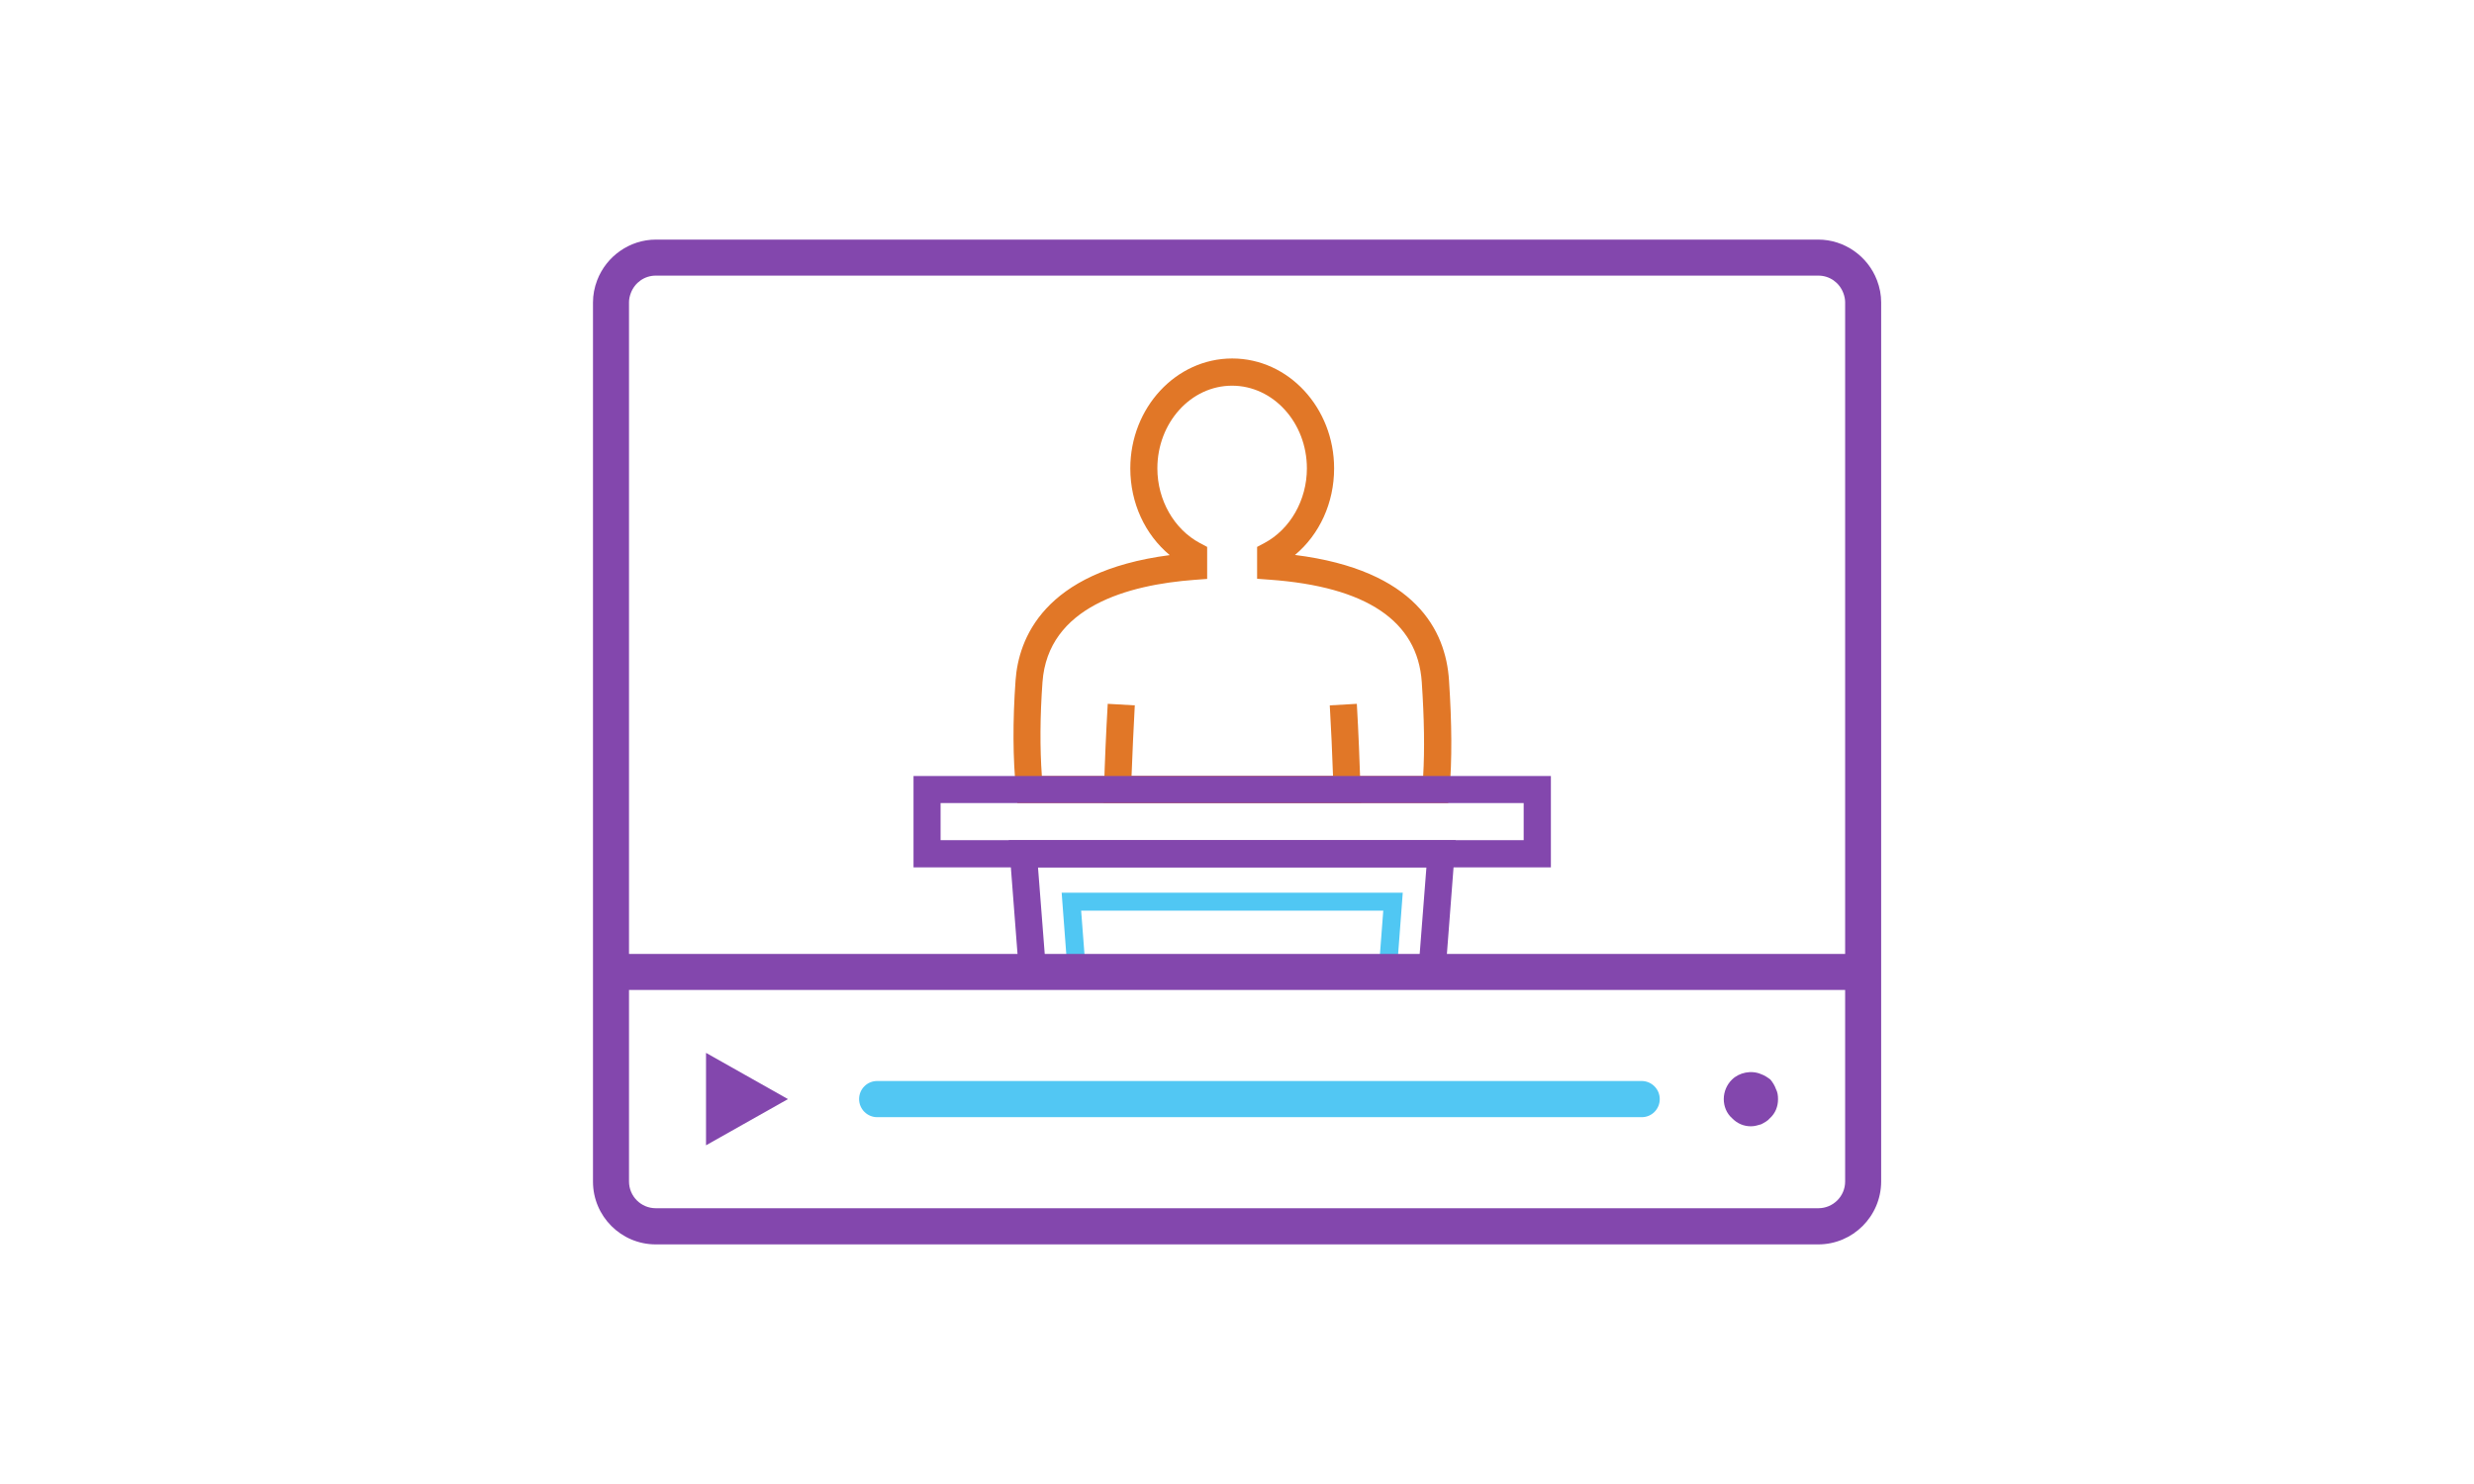 <?xml version="1.0" encoding="utf-8"?>
<!-- Generator: Adobe Illustrator 22.0.1, SVG Export Plug-In . SVG Version: 6.00 Build 0)  -->
<svg version="1.1" id="Layer_1" xmlns="http://www.w3.org/2000/svg" xmlns:xlink="http://www.w3.org/1999/xlink" x="0px" y="0px"
	 viewBox="0 0 1600 960" style="enable-background:new 0 0 1600 960;" xml:space="preserve">
<style type="text/css">
	.st0{fill:#E17727;}
	.st1{fill:#8347AD;}
	.st2{fill:#50C7F3;}
	.st3{fill:#52C7F3;}
</style>
<g>
	<path class="st0" d="M880.2,519.5H713.7l0.3-9c0.5-17.8,1.3-36.2,2.4-55.2l17.5,1c-0.9,15.7-1.5,31-2.1,45.8h130.3
		c-0.5-14.8-1.2-30.1-2.1-45.8l17.5-1c1.1,19,1.8,37.4,2.4,55.2L880.2,519.5z"/>
	<path class="st0" d="M936.6,519.5H658l-0.8-7.8c-2.2-20.6-2.3-45.4-0.4-71.7c1.9-26.2,17.6-70.2,99.7-80.9
		C740.5,345.8,731,325.4,731,303c0-39.2,29.5-71.1,65.9-71.1s65.9,31.9,65.9,71.1c0,22.3-9.4,42.7-25.3,56c78,9.8,97.5,48.9,99.6,81
		c1.9,28.5,2,51.9,0.3,71.4L936.6,519.5z M673.8,502h246.6c1-17,0.7-37-0.9-60.8c-2.7-39.5-35.8-61.7-98.4-66.2l-8.1-0.6v-20.6
		l4.7-2.5c16.7-8.9,27.5-27.8,27.5-48.3c0-29.5-21.7-53.5-48.4-53.5c-26.7,0-48.3,24-48.3,53.5c0,20.5,10.8,39.4,27.5,48.3l4.7,2.5
		v20.7l-8.1,0.6c-43,3.2-94.9,17.3-98.4,66.2C672.6,463.3,672.5,484.1,673.8,502z"/>
	<path class="st1" d="M1003,561.1H590.8V502H1003V561.1z M608.3,543.5h377.1v-24H608.3V543.5z"/>
	<polygon class="st1" points="934.8,629.4 917.3,628 922.5,561.1 671.3,561.1 676.5,628 659,629.4 652.4,543.5 941.4,543.5 	"/>
	<polygon class="st2" points="903.3,629.2 891.6,628.3 894.6,589.1 699.2,589.1 702.2,628.3 690.5,629.2 686.6,577.5 907.2,577.5 	
		"/>
	<rect x="393.8" y="617.1" class="st1" width="820.9" height="23.3"/>
	<path class="st3" d="M1061.8,722.7H567.3c-6.4,0-11.7-5.2-11.7-11.7s5.2-11.7,11.7-11.7h494.4c6.4,0,11.7,5.2,11.7,11.7
		S1068.2,722.7,1061.8,722.7z"/>
	<path class="st1" d="M1132.4,728.6c-4.6,0-8.8-1.7-12.3-5.3c-3.5-3.1-5.3-7.7-5.3-12.3c0-4.9,2.1-9.5,5.3-12.6
		c4.6-4.6,12.6-6.3,18.9-3.5c2.1,0.7,4.2,2.1,6,3.5c1.4,1.7,2.8,3.9,3.5,6c1.1,2.1,1.4,4.2,1.4,6.7c0,4.6-1.7,9.1-5.3,12.3
		c-1.4,1.7-3.5,2.8-5.6,3.9C1136.9,727.9,1134.8,728.6,1132.4,728.6z"/>
	<polygon class="st1" points="456.6,681.1 456.6,740.9 509.6,711 	"/>
	<path class="st1" d="M1175.9,805H424.1c-22.4,0-40.6-18.2-40.6-40.6V195.6c0-4.8,0.9-9.6,2.7-14.3c6-15.7,21.2-26.3,37.9-26.3
		h751.9c16.7,0,31.9,10.6,37.9,26.3v0c1.8,4.7,2.7,9.5,2.7,14.3v568.8C1216.5,786.8,1198.3,805,1175.9,805z M424.1,178.3
		c-7.2,0-13.5,4.4-16.1,11.2c-0.8,2.1-1.2,4-1.2,6v568.8c0,9.5,7.7,17.3,17.3,17.3h751.9c9.5,0,17.3-7.7,17.3-17.3V195.6
		c0-2-0.4-4-1.2-6.1c-2.6-6.8-8.9-11.2-16.1-11.2H424.1z"/>
</g>
</svg>

